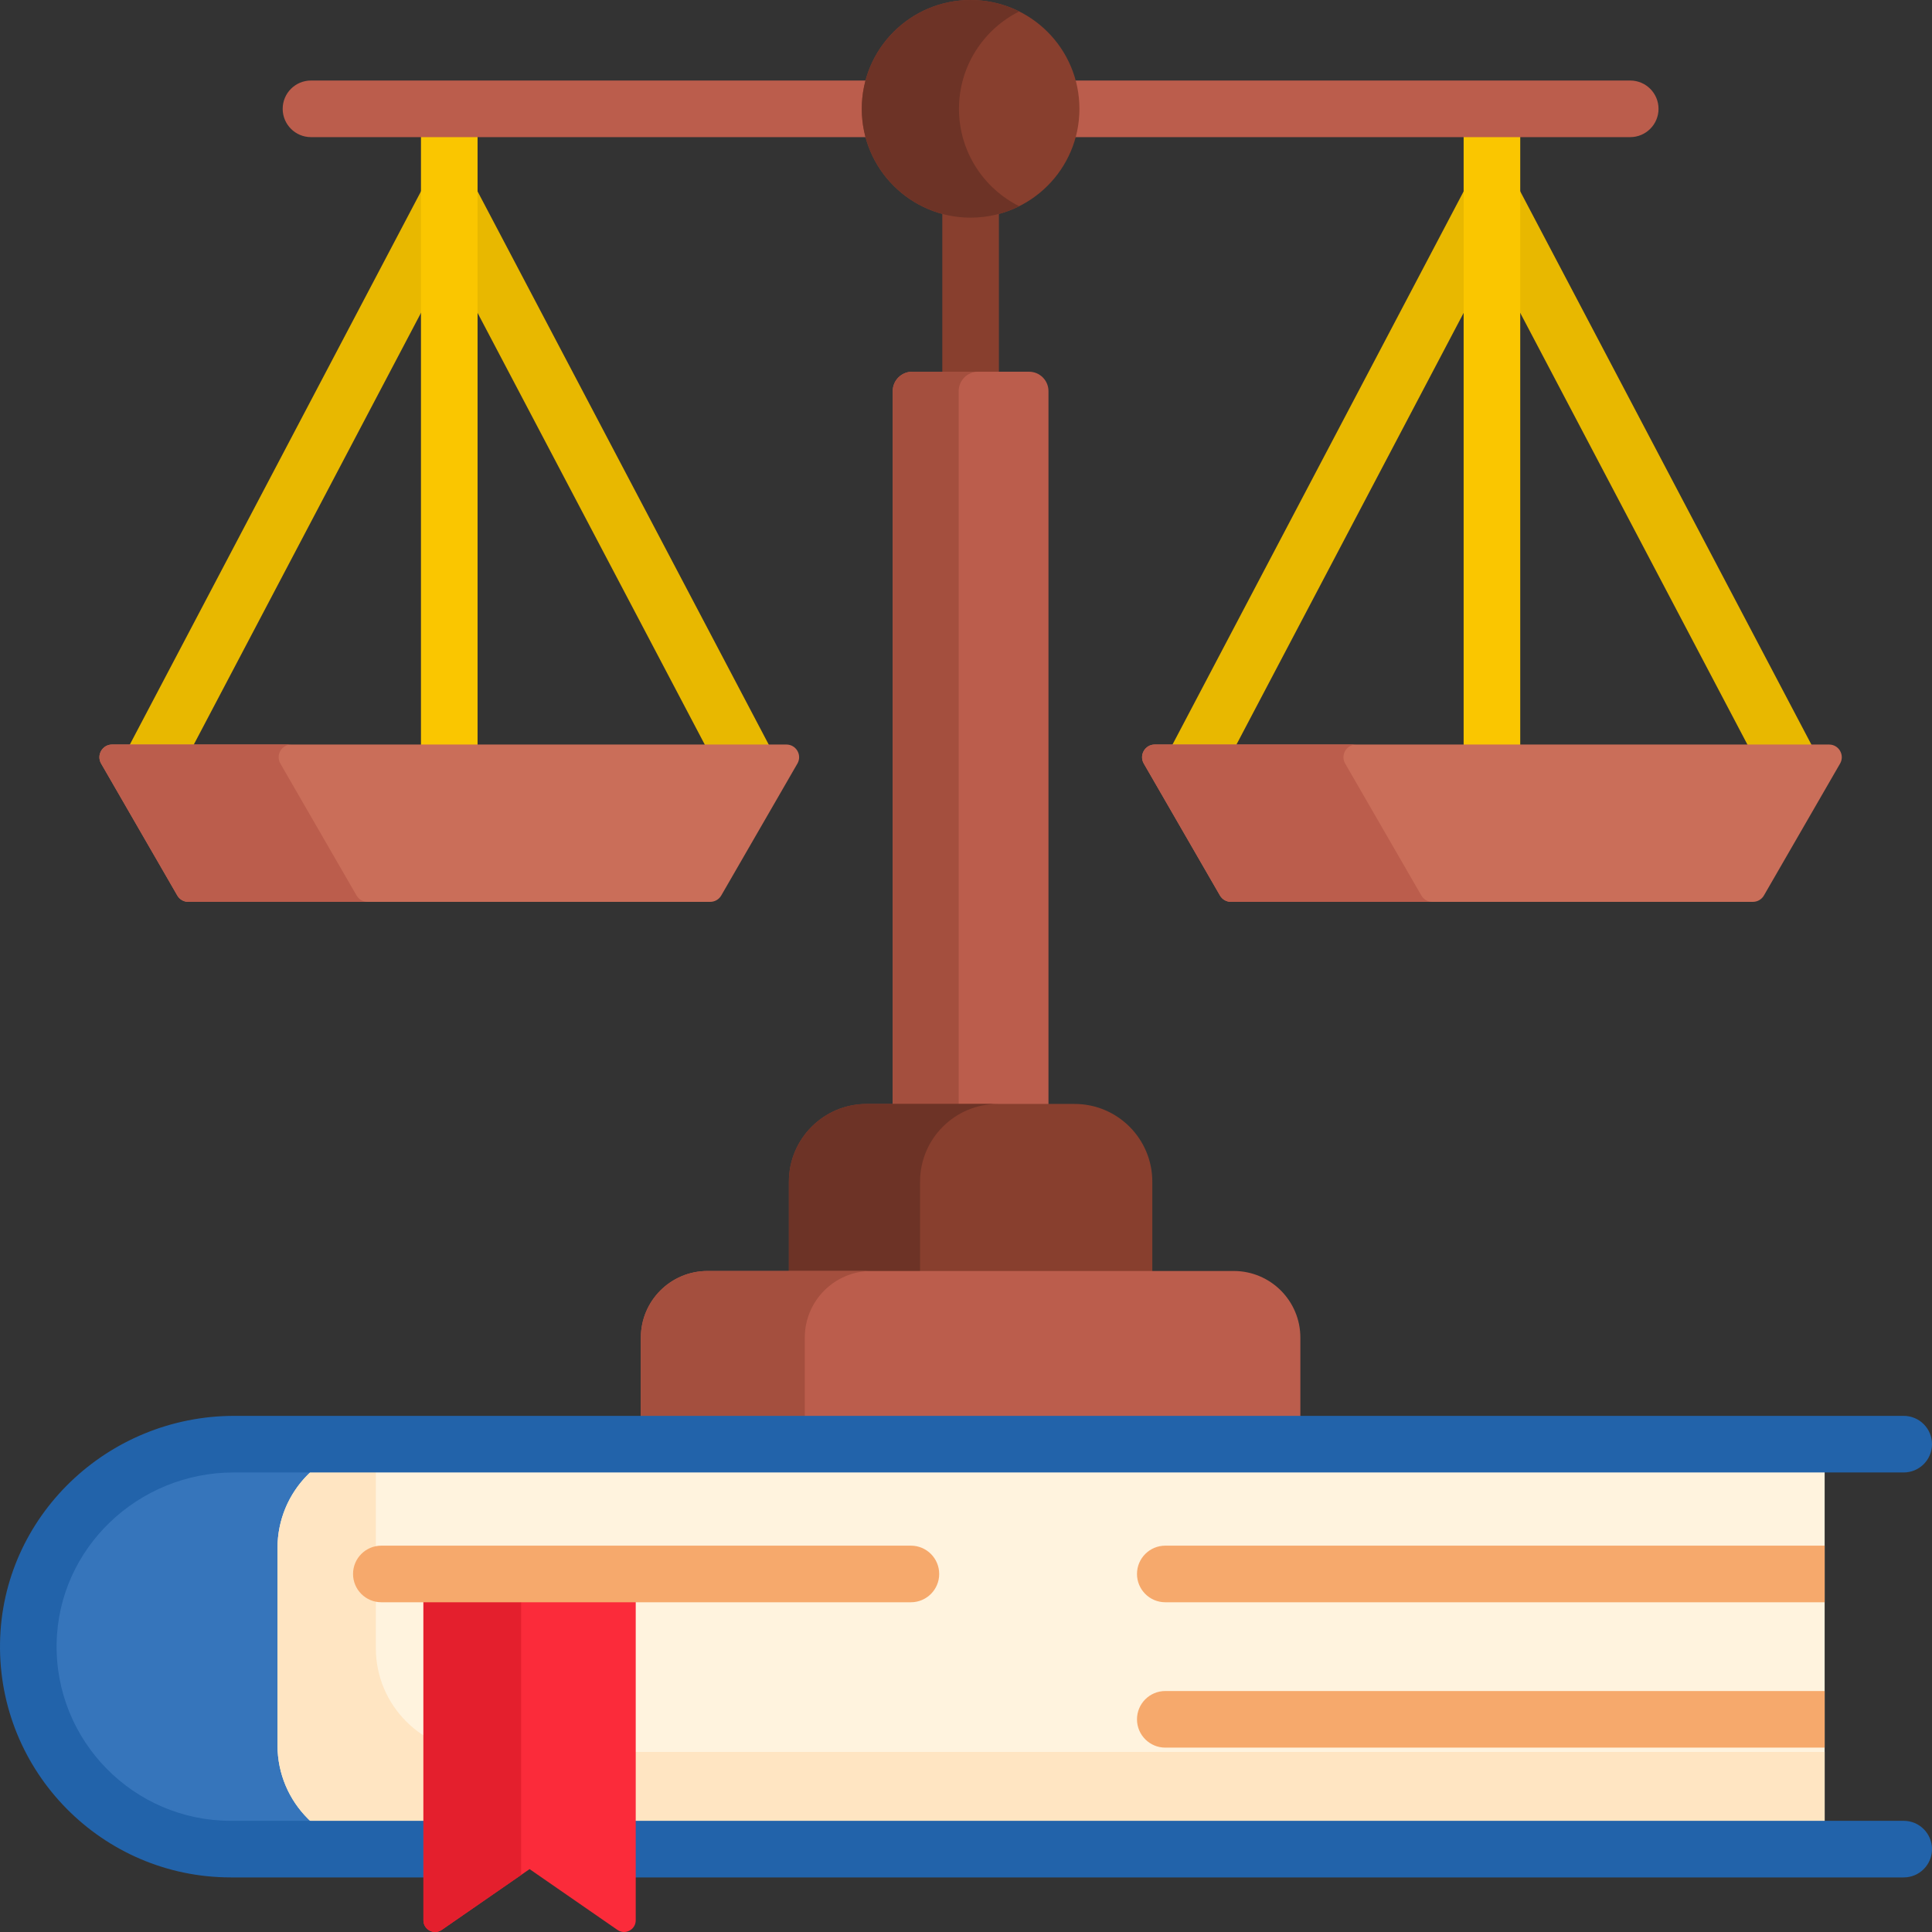 <svg xmlns="http://www.w3.org/2000/svg" id="Capa_1" height="512" viewBox="0 0 512 512" width="512"><rect x="0" y="0" width="512" height="512" fill="#333333" stroke="none"/><g><g><g><g><g><g><path d="m125.698 49.074c-1.297-2.464-3.852-4.007-6.637-4.007s-5.34 1.543-6.637 4.007l-78.541 149.236h16.95l68.228-129.639 68.229 129.639h16.95z" fill="#e8b800"></path></g><g><path d="m111.561 35.34h15v162.97h-15z" fill="#fac600"></path></g></g><g><g><path d="m402.015 49.074c-1.297-2.464-3.852-4.007-6.637-4.007s-5.34 1.543-6.637 4.007l-78.542 149.236h16.95l68.229-129.639 68.228 129.639h16.95z" fill="#e8b800"></path></g><g><path d="m387.878 35.34h15v162.97h-15z" fill="#fac600"></path></g><g><path d="m26.8 202.353 20.188 34.966c.601 1.04 1.711 1.681 2.912 1.681h138.323c1.201 0 2.311-.641 2.912-1.681l20.188-34.966c1.294-2.241-.324-5.043-2.912-5.043h-178.699c-2.588-.001-4.206 2.801-2.912 5.043z" fill="#ca6e59"></path></g><g><path d="m94.487 237.319-20.188-34.966c-1.294-2.241.323-5.043 2.912-5.043h-47.499c-2.588 0-4.206 2.802-2.912 5.043l20.188 34.966c.601 1.04 1.711 1.681 2.912 1.681h47.499c-1.202 0-2.312-.641-2.912-1.681z" fill="#bb5d4c"></path></g><g><path d="m303.117 202.353 20.188 34.966c.601 1.04 1.711 1.681 2.912 1.681h138.323c1.201 0 2.311-.641 2.912-1.681l20.188-34.966c1.294-2.241-.324-5.043-2.912-5.043h-178.699c-2.588-.001-4.206 2.801-2.912 5.043z" fill="#ca6e59"></path></g><g><path d="m376.672 237.319-20.188-34.966c-1.294-2.241.323-5.043 2.912-5.043h-53.367c-2.588 0-4.206 2.802-2.912 5.043l20.188 34.966c.601 1.04 1.711 1.681 2.912 1.681h53.367c-1.202 0-2.312-.641-2.912-1.681z" fill="#bb5d4c"></path></g></g></g><g><path d="m249.72 55.646v43.863h15v-43.863c-2.388.669-4.901 1.035-7.5 1.035s-5.112-.367-7.5-1.035z" fill="#883f2e"></path></g><path d="m277.858 293.556v-189.896c0-2.845-2.306-5.151-5.151-5.151h-30.974c-2.845 0-5.151 2.306-5.151 5.151v189.896z" fill="#bb5d4c"></path><path d="m254.06 293.556v-189.897c0-2.845 2.306-5.151 5.151-5.151h-17.479c-2.845 0-5.151 2.306-5.151 5.151v189.896h17.479z" fill="#a44f3e"></path><g fill="#bb5d4c"><path d="m432.026 21.34h-148.001c.669 2.388 1.035 4.901 1.035 7.5s-.366 5.112-1.035 7.5h148.001c4.142 0 7.5-3.358 7.5-7.5s-3.358-7.5-7.5-7.5z"></path><path d="m229.38 28.84c0-2.599.366-5.112 1.035-7.5h-148.001c-4.142 0-7.5 3.358-7.5 7.5s3.358 7.5 7.5 7.5h148.001c-.67-2.388-1.035-4.902-1.035-7.5z"></path></g><g><circle cx="257.22" cy="28.84" fill="#883f2e" r="28.84"></circle></g><g><path d="m254.139 28.84c0-11.298 6.5-21.072 15.96-25.803-3.877-1.94-8.249-3.037-12.879-3.037-15.928 0-28.84 12.912-28.84 28.84s12.912 28.84 28.84 28.84c4.63 0 9.002-1.097 12.88-3.037-9.461-4.731-15.961-14.505-15.961-25.803z" fill="#6d3326"></path></g></g><g><path d="m305.375 337.825v-24.666c0-11.379-9.225-20.604-20.604-20.604h-55.103c-11.379 0-20.604 9.225-20.604 20.604v24.666z" fill="#883f2e"></path><path d="m243.827 337.825v-24.666c0-11.379 9.225-20.604 20.604-20.604h-34.763c-11.379 0-20.604 9.224-20.604 20.604v24.666z" fill="#6d3326"></path><g><path d="m344.608 376.218v-21.736c0-9.752-7.905-17.657-17.657-17.657h-139.462c-9.752 0-17.657 7.905-17.657 17.657v21.736z" fill="#bb5d4c"></path></g><g><path d="m213.277 376.218v-21.736c0-9.752 7.905-17.657 17.657-17.657h-43.445c-9.752 0-17.657 7.905-17.657 17.657v21.736z" fill="#a44f3e"></path></g></g></g><g><g><path d="m74.542 462.519v-52.283c0-14.622 11.896-26.517 26.517-26.517v-1h-39.9c-29.635 0-53.659 24.024-53.659 53.659s24.024 53.659 53.659 53.659h39.9v-1c-14.622-.001-26.517-11.897-26.517-26.518z" fill="#3675bb"></path><g><path d="m73.542 410.236v52.283c0 15.197 12.32 27.517 27.517 27.517h382.491v-107.318h-382.491c-15.198 0-27.517 12.32-27.517 27.518z" fill="#fff3de"></path></g><g><path d="m127.119 464.275c-15.197 0-27.517-12.32-27.517-27.517v-52.283c0-.579.024-1.152.059-1.722-14.548.728-26.12 12.753-26.12 27.482v52.283c0 15.197 12.32 27.517 27.517 27.517h382.492v-25.76z" fill="#ffe5c2"></path></g></g><g fill="#f6a96c"><path d="m483.55 409.615h-174.735c-4.142 0-7.5 3.358-7.5 7.5s3.358 7.5 7.5 7.5h174.735z"></path><path d="m483.55 448.139h-174.735c-4.142 0-7.5 3.358-7.5 7.5s3.358 7.5 7.5 7.5h174.735z"></path></g></g><g fill="#2263aa"><path d="m61.933 390.218h442.567c4.142 0 7.5-3.358 7.5-7.5 0-4.142-3.358-7.5-7.5-7.5h-442.413c-33.562 0-61.568 26.651-62.08 60.209-.521 34.156 27.112 62.108 61.151 62.108h52.052v-15h-52.051c-25.749 0-46.641-21.192-46.15-47.05.479-25.271 21.649-45.267 46.924-45.267z"></path><path d="m167.477 482.536v15h337.023c4.142 0 7.5-3.358 7.5-7.5 0-4.142-3.358-7.5-7.5-7.5z"></path></g><path d="m112.211 423.615v85.289c0 2.493 2.799 3.96 4.849 2.541l23.283-16.113 23.283 16.113c2.05 1.419 4.849-.048 4.849-2.541v-85.289z" fill="#fb2b3a"></path><path d="m112.211 423.615v85.289c0 2.493 2.799 3.96 4.849 2.541l21.053-14.57v-73.261h-25.902z" fill="#e41f2d"></path><g><path d="m241.397 424.615h-140.338c-4.142 0-7.5-3.358-7.5-7.5s3.358-7.5 7.5-7.5h140.338c4.142 0 7.5 3.358 7.5 7.5s-3.357 7.5-7.5 7.5z" fill="#f6a96c"></path></g></g></svg>